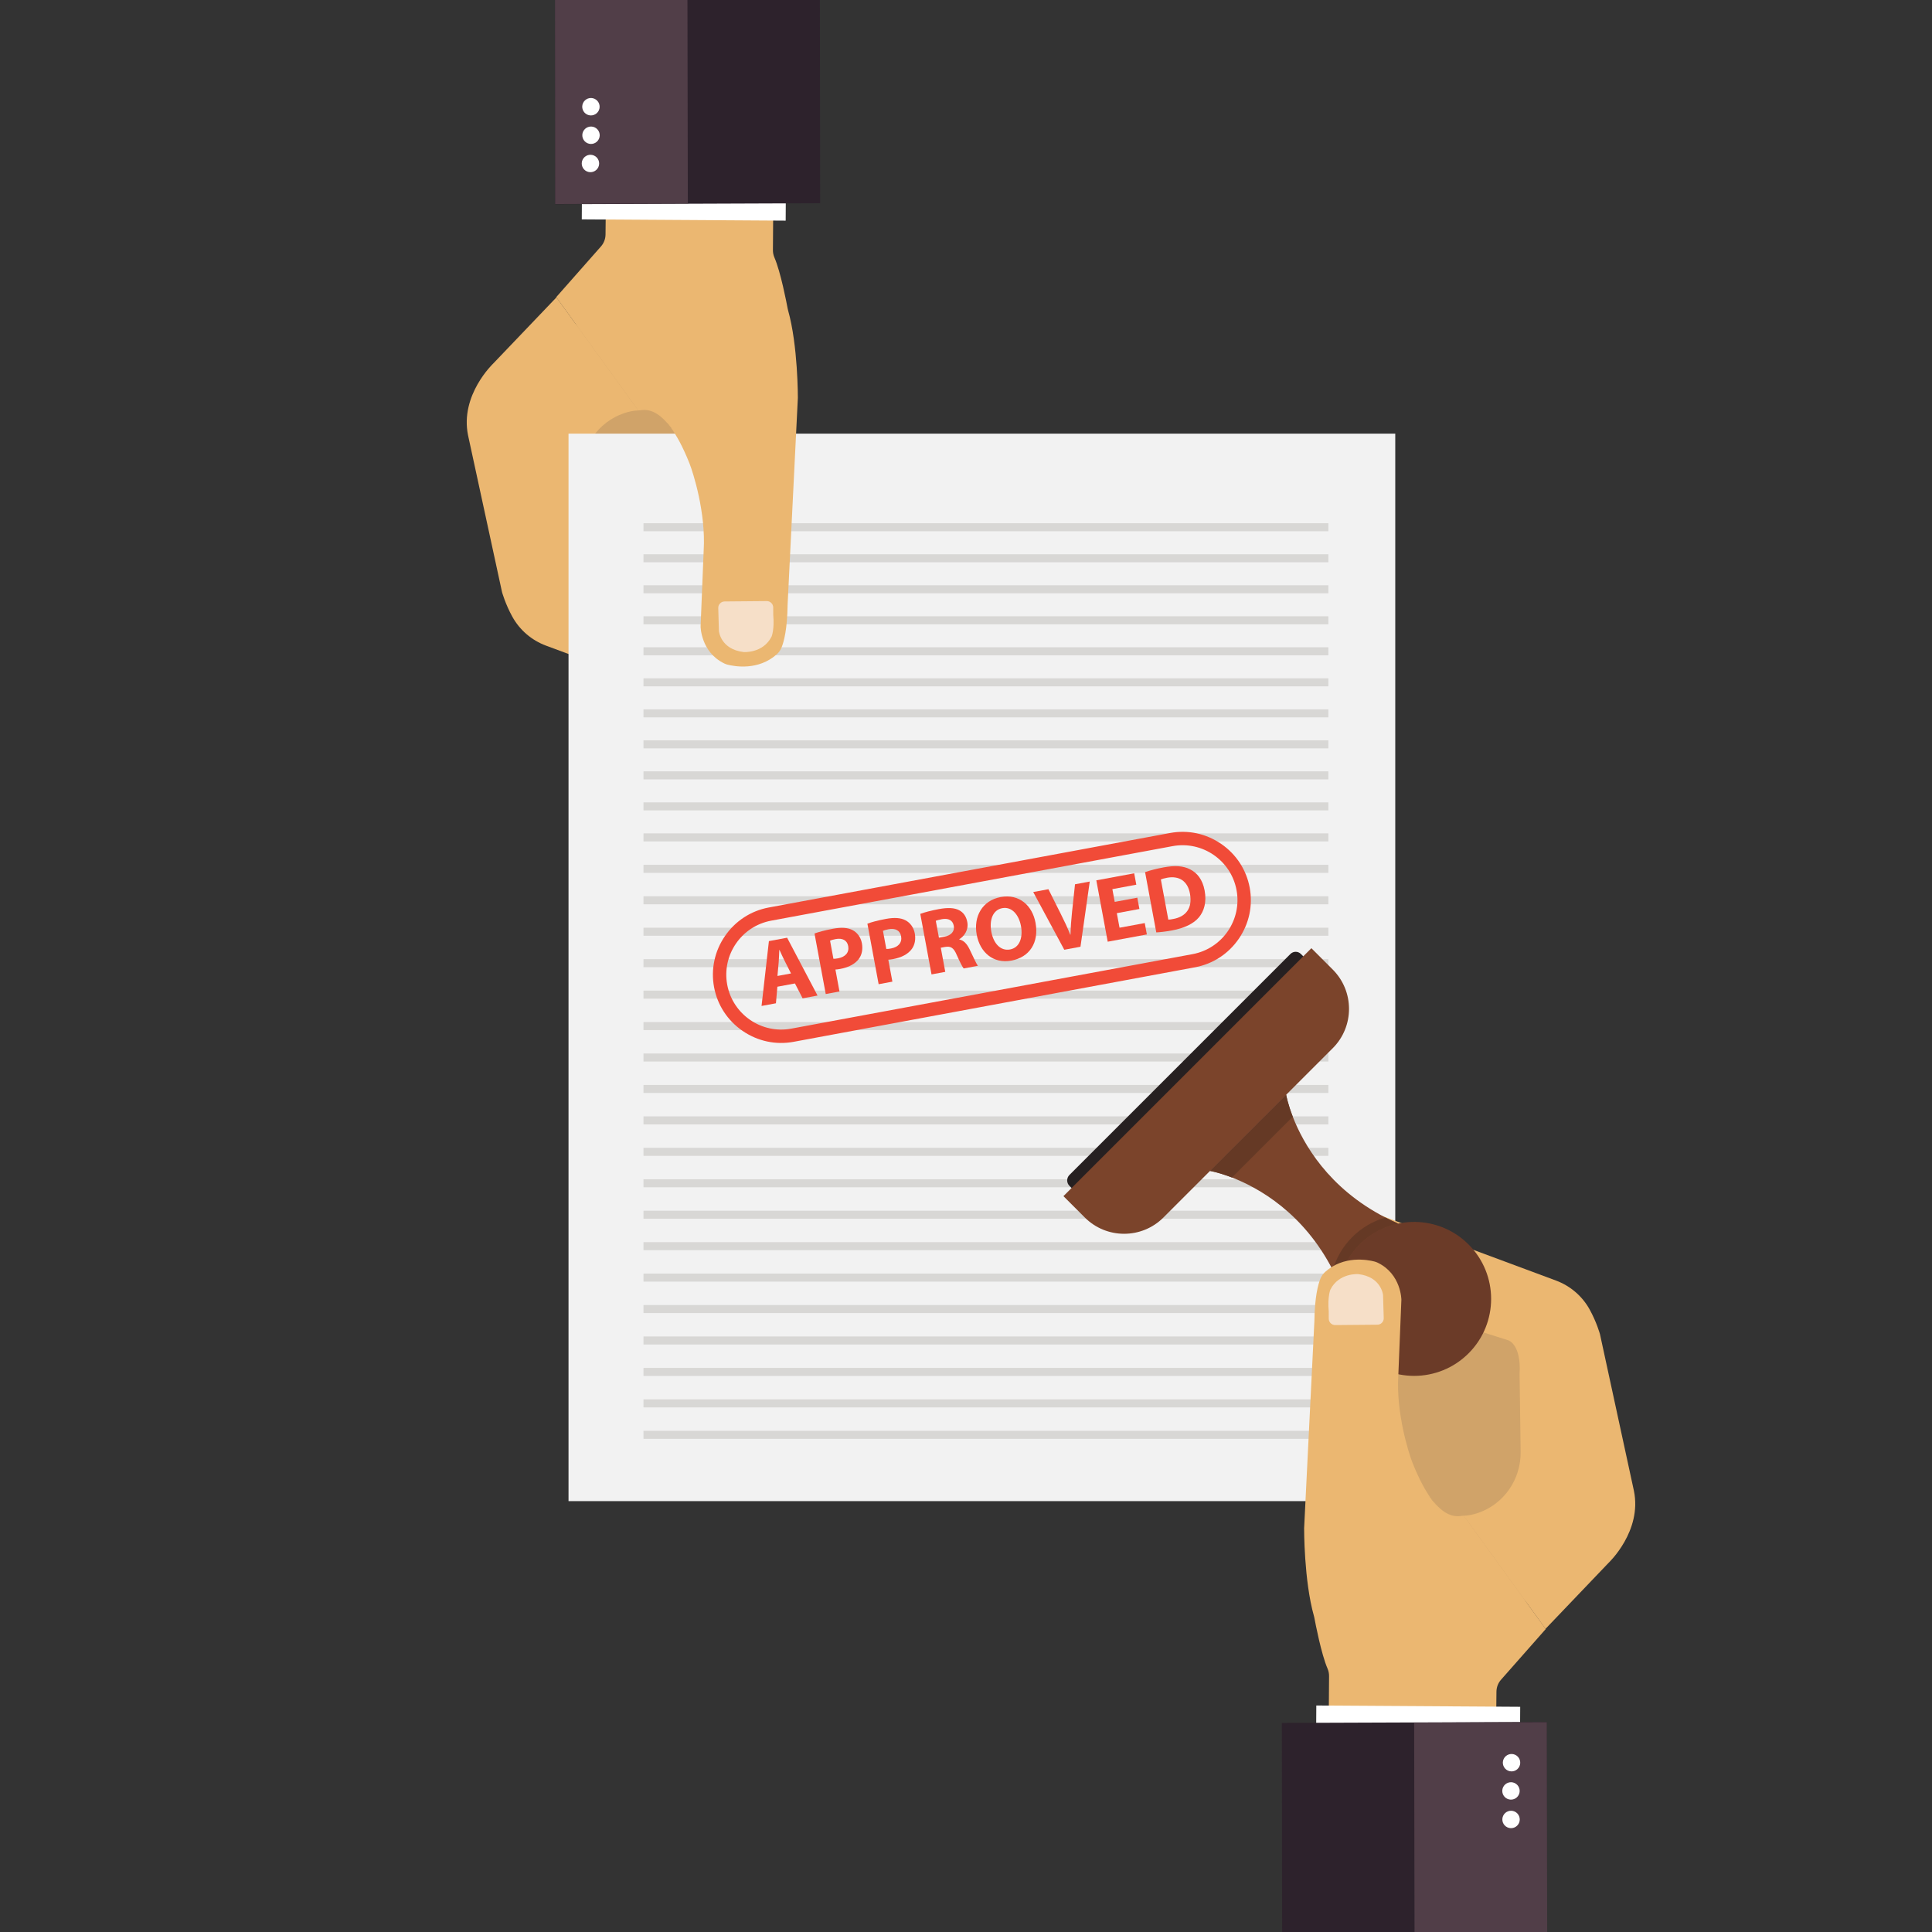 <svg xmlns="http://www.w3.org/2000/svg" width="228" height="228" viewBox="0 0 228 228" fill="none"><rect x="0" y="0" width="228" height="228" fill="#333333" stroke="none"/><g clip-path="url(#clip0_178_2888)"><path d="M92.232 72.453C91.657 71.968 84.067 51.622 66.004 36.593L66.223 71.785L92.232 72.453Z" fill="#D0A369"></path><path d="M55.239 51.386L59.244 69.868C59.244 69.868 59.632 71.28 60.468 72.789C61.338 74.361 62.748 75.566 64.433 76.192L86.669 84.457L81.312 72.716L70.028 69.129C70.028 69.129 68.512 68.627 68.73 65.16L68.607 55.966C68.564 52.738 70.575 49.812 73.629 48.768C74.182 48.58 74.752 48.457 75.325 48.436L65.667 35.091L58.208 42.899C58.208 42.899 54.253 46.629 55.239 51.386Z" fill="#EBB771"></path><path d="M67.093 177.152H164.658V51.175H67.093V177.152Z" fill="#F2F2F2"></path><path d="M156.766 99.297H75.94V98.349H156.766V99.297Z" fill="#D8D7D5"></path><path d="M156.766 95.637H75.94V94.689H156.766V95.637Z" fill="#D8D7D5"></path><path d="M156.766 91.977H75.94V91.029H156.766V91.977Z" fill="#D8D7D5"></path><path d="M156.766 88.316H75.94V87.369H156.766V88.316Z" fill="#D8D7D5"></path><path d="M156.766 84.656H75.94V83.709H156.766V84.656Z" fill="#D8D7D5"></path><path d="M156.766 80.996H75.94V80.049H156.766V80.996Z" fill="#D8D7D5"></path><path d="M156.766 77.336H75.94V76.388H156.766V77.336Z" fill="#D8D7D5"></path><path d="M156.766 73.676H75.94V72.728H156.766V73.676Z" fill="#D8D7D5"></path><path d="M156.766 70.016H75.94V69.068H156.766V70.016Z" fill="#D8D7D5"></path><path d="M156.766 66.356H75.94V65.408H156.766V66.356Z" fill="#D8D7D5"></path><path d="M156.766 62.695H75.94V61.748H156.766V62.695Z" fill="#D8D7D5"></path><path d="M156.766 103.008H75.94V102.06H156.766V103.008Z" fill="#D8D7D5"></path><path d="M156.766 106.719H75.94V105.772H156.766V106.719Z" fill="#D8D7D5"></path><path d="M156.766 110.43H75.94V109.482H156.766V110.43Z" fill="#D8D7D5"></path><path d="M156.766 114.141H75.94V113.193H156.766V114.141Z" fill="#D8D7D5"></path><path d="M156.766 117.852H75.94V116.904H156.766V117.852Z" fill="#D8D7D5"></path><path d="M156.766 121.562H75.94V120.615H156.766V121.562Z" fill="#D8D7D5"></path><path d="M156.766 125.273H75.94V124.326H156.766V125.273Z" fill="#D8D7D5"></path><path d="M156.766 128.984H75.94V128.037H156.766V128.984Z" fill="#D8D7D5"></path><path d="M75.94 132.691H156.766V131.744H75.94V132.691Z" fill="#D8D7D5"></path><path d="M75.94 136.402H156.766V135.455H75.94V136.402Z" fill="#D8D7D5"></path><path d="M156.766 140.113H75.94V139.166H156.766V140.113Z" fill="#D8D7D5"></path><path d="M156.766 143.824H75.94V142.877H156.766V143.824Z" fill="#D8D7D5"></path><path d="M156.766 147.535H75.94V146.588H156.766V147.535Z" fill="#D8D7D5"></path><path d="M156.766 151.246H75.94V150.299H156.766V151.246Z" fill="#D8D7D5"></path><path d="M156.766 154.957H75.94V154.009H156.766V154.957Z" fill="#D8D7D5"></path><path d="M156.766 158.668H75.94V157.72H156.766V158.668Z" fill="#D8D7D5"></path><path d="M156.766 162.379H75.94V161.432H156.766V162.379Z" fill="#D8D7D5"></path><path d="M156.766 166.09H75.94V165.142H156.766V166.09Z" fill="#D8D7D5"></path><path d="M156.766 169.801H75.94V168.853H156.766V169.801Z" fill="#D8D7D5"></path><path d="M81.357 54.66C81.82 55.823 83.311 60.553 83.044 64.935L82.679 73.922C82.679 73.922 82.689 76.947 85.47 78.295C85.598 78.358 85.733 78.406 85.871 78.441C86.671 78.644 89.489 79.17 91.675 77.21C91.92 76.99 92.112 76.717 92.235 76.412C92.512 75.725 92.91 74.249 92.946 71.394L94.157 46.955C94.157 46.955 94.183 40.785 92.996 36.594C92.979 36.529 92.963 36.465 92.951 36.399C92.831 35.758 92.132 32.1 91.393 30.396C91.273 30.119 91.211 29.819 91.214 29.516L91.241 25.828C91.241 25.765 91.191 25.714 91.129 25.714L71.482 25.511L71.46 27.676C71.454 28.197 71.262 28.698 70.918 29.087L65.641 35.066L74.624 47.476C74.831 47.76 75.079 48.13 75.29 48.411C75.478 48.663 78.213 46.763 81.357 54.66Z" fill="#EBB771"></path><path d="M90.485 70.936L85.513 70.98C85.089 70.984 84.75 71.336 84.763 71.761L84.842 74.479C84.842 74.479 85.036 76.633 87.76 76.949C87.76 76.949 90.052 77.129 91.062 75.113C91.062 75.113 91.407 74.276 91.253 72.563L91.25 71.691C91.248 71.271 90.905 70.933 90.485 70.936Z" fill="#F6DFC8"></path><path d="M155.828 154.855C156.403 155.34 163.993 175.686 182.055 190.715L181.836 155.523L155.828 154.855Z" fill="#D0A369"></path><path d="M192.821 175.927L188.816 157.446C188.816 157.446 188.428 156.034 187.592 154.525C186.722 152.953 185.312 151.749 183.628 151.122L161.392 142.857L166.748 154.599L178.032 158.185C178.032 158.185 179.549 158.687 179.33 162.154L179.453 171.348C179.496 174.576 177.486 177.502 174.431 178.545C173.879 178.734 173.309 178.856 172.736 178.878L182.393 192.223L189.852 184.415C189.852 184.415 193.807 180.685 192.821 175.927Z" fill="#EBB771"></path><path d="M151.777 129.176L142.777 138.176C142.777 138.176 142.782 138.177 142.791 138.178C142.904 138.199 143.755 138.359 145.029 138.824C145.145 138.867 145.264 138.912 145.387 138.959C148.528 140.175 153.813 143.124 157.287 149.88L157.285 149.886C157.533 150.369 157.768 150.877 158.001 151.395L165.001 144.395C164.478 144.166 163.975 143.927 163.492 143.679C156.734 140.205 153.781 134.923 152.563 131.784C151.995 130.321 151.804 129.323 151.78 129.191C151.778 129.181 151.777 129.176 151.777 129.176Z" fill="#7B442B"></path><path d="M154.433 113.491L127.092 140.832L126.209 139.949C125.852 139.592 125.852 139.015 126.209 138.658L152.288 112.579C152.629 112.238 153.181 112.238 153.522 112.579L154.433 113.491Z" fill="#262021"></path><path d="M173.311 146.862C173.164 146.715 173.013 146.574 172.859 146.439C169.29 143.32 163.864 143.461 160.462 146.862C157.061 150.263 156.92 155.689 160.04 159.258C160.175 159.412 160.315 159.563 160.462 159.71C164.01 163.258 169.762 163.258 173.311 159.71C176.859 156.162 176.858 150.41 173.311 146.862Z" fill="#6B3B28"></path><path d="M157.281 150.973H157.809V149.876H157.281V150.973Z" fill="#C9C8C6"></path><path d="M158 151.391C157.937 151.25 157.873 151.111 157.809 150.972C157.638 150.601 157.466 150.237 157.285 149.886L157.287 149.88C157.286 149.879 157.285 149.877 157.284 149.876C157.696 148.453 158.463 147.111 159.585 145.99C160.711 144.864 162.058 144.096 163.486 143.685C163.968 143.932 164.47 144.171 164.991 144.399C163.585 144.697 162.236 145.332 161.072 146.303C161.071 146.304 161.07 146.305 161.069 146.306C161.065 146.309 161.063 146.312 161.059 146.314C161.057 146.316 161.055 146.318 161.053 146.319C161.051 146.321 161.048 146.323 161.047 146.325C161.042 146.329 161.036 146.334 161.031 146.338C161.031 146.338 161.03 146.339 161.029 146.34C160.835 146.504 160.645 146.678 160.462 146.861C159.331 147.993 158.555 149.353 158.151 150.784C158.093 150.985 158.043 151.187 158 151.391Z" fill="#653925"></path><path d="M158.001 151.395C158.001 151.393 158 151.392 158 151.391C158.043 151.188 158.093 150.985 158.151 150.784C158.093 150.986 158.044 151.19 158.001 151.395ZM161.03 146.34C161.03 146.339 161.031 146.338 161.031 146.338C161.031 146.339 161.031 146.339 161.03 146.34ZM161.047 146.325C161.049 146.323 161.051 146.322 161.053 146.32C161.051 146.322 161.049 146.323 161.047 146.325ZM161.059 146.315C161.063 146.312 161.066 146.309 161.069 146.306C161.066 146.309 161.062 146.312 161.059 146.315ZM161.073 146.304C162.236 145.332 163.585 144.698 164.991 144.399C164.993 144.4 164.994 144.4 164.995 144.401C163.587 144.699 162.237 145.332 161.073 146.304Z" fill="#593222"></path><path d="M157.278 123.703L137.303 143.678C134.738 146.243 130.581 146.243 128.017 143.678L125.498 141.16L154.759 111.898L157.278 114.417C159.842 116.982 159.842 121.139 157.278 123.703Z" fill="#7B442B"></path><path d="M145.388 138.961C145.264 138.914 145.145 138.868 145.029 138.826C143.784 138.371 142.943 138.208 142.799 138.182L151.782 129.199C151.81 129.357 152.004 130.346 152.563 131.786L145.388 138.961Z" fill="#653925"></path><path d="M142.799 138.18C142.796 138.179 142.793 138.178 142.791 138.178C142.782 138.177 142.777 138.176 142.777 138.176L151.771 129.182L151.78 129.191C151.781 129.193 151.781 129.195 151.782 129.197L142.799 138.18Z" fill="#653925"></path><path d="M166.703 172.651C166.24 171.488 164.749 166.759 165.016 162.376L165.381 153.389C165.381 153.389 165.371 150.364 162.59 149.016C162.462 148.954 162.327 148.905 162.188 148.87C161.389 148.667 158.571 148.141 156.384 150.102C156.14 150.321 155.948 150.594 155.825 150.899C155.548 151.587 155.15 153.063 155.114 155.917L153.903 180.356C153.903 180.356 153.877 186.526 155.063 190.717C155.081 190.782 155.097 190.846 155.109 190.912C155.229 191.554 155.928 195.211 156.667 196.915C156.787 197.193 156.849 197.492 156.846 197.795L156.819 201.484C156.819 201.546 156.869 201.597 156.931 201.598L176.578 201.801L176.6 199.635C176.606 199.114 176.798 198.614 177.143 198.224L182.419 192.245L173.436 179.836C173.229 179.551 172.981 179.182 172.77 178.9C172.582 178.648 169.847 180.549 166.703 172.651Z" fill="#EBB771"></path><path d="M157.574 156.375L162.547 156.331C162.971 156.327 163.31 155.975 163.297 155.551L163.217 152.832C163.217 152.832 163.024 150.678 160.3 150.362C160.3 150.362 158.008 150.182 156.998 152.198C156.998 152.198 156.653 153.035 156.807 154.748L156.81 155.62C156.812 156.04 157.154 156.379 157.574 156.375Z" fill="#F6DFC8"></path><path d="M93.35 114.879L92.614 113.427C92.405 113.021 92.176 112.507 91.989 112.097L91.968 112.101C91.94 112.551 91.935 113.119 91.894 113.56L91.749 115.176L93.35 114.879ZM91.74 116.445L91.57 118.4L89.872 118.715L90.741 111.062L92.89 110.663L96.48 117.488L94.718 117.815L93.814 116.06L91.74 116.445Z" fill="#F14B38"></path><path d="M98.354 113.15C98.5 113.156 98.674 113.135 98.91 113.092C99.781 112.93 100.236 112.389 100.098 111.648C99.975 110.982 99.439 110.67 98.622 110.822C98.289 110.884 98.07 110.958 97.957 111.012L98.354 113.15ZM96.122 110.164C96.61 109.984 97.308 109.788 98.307 109.602C99.317 109.415 100.073 109.475 100.628 109.771C101.158 110.051 101.581 110.595 101.713 111.304C101.844 112.013 101.72 112.659 101.366 113.147C100.905 113.777 100.122 114.167 99.154 114.346C98.94 114.387 98.744 114.412 98.59 114.418L99.07 117.007L97.448 117.309L96.122 110.164Z" fill="#F14B38"></path><path d="M104.596 111.99C104.742 111.997 104.916 111.975 105.152 111.931C106.023 111.77 106.478 111.23 106.341 110.488C106.217 109.822 105.681 109.51 104.864 109.662C104.531 109.724 104.312 109.798 104.2 109.852L104.596 111.99ZM102.364 109.003C102.853 108.824 103.55 108.628 104.549 108.442C105.559 108.255 106.315 108.314 106.87 108.611C107.4 108.891 107.823 109.435 107.955 110.144C108.087 110.853 107.962 111.499 107.608 111.987C107.147 112.617 106.363 113.007 105.397 113.186C105.182 113.226 104.986 113.251 104.832 113.258L105.313 115.847L103.69 116.148L102.364 109.003Z" fill="#F14B38"></path><path d="M110.806 110.662L111.451 110.542C112.268 110.39 112.675 109.892 112.558 109.258C112.434 108.592 111.921 108.343 111.167 108.472C110.769 108.546 110.549 108.62 110.435 108.663L110.806 110.662ZM108.605 107.847C109.116 107.663 109.888 107.453 110.759 107.292C111.833 107.092 112.615 107.113 113.207 107.426C113.7 107.69 114.031 108.151 114.154 108.817C114.326 109.741 113.788 110.497 113.207 110.838L113.212 110.871C113.756 110.981 114.124 111.413 114.431 112.045C114.808 112.82 115.209 113.723 115.401 113.977L113.725 114.288C113.569 114.106 113.287 113.547 112.906 112.695C112.545 111.828 112.188 111.639 111.52 111.752L111.025 111.844L111.554 114.691L109.932 114.992L108.605 107.847Z" fill="#F14B38"></path><path d="M116.989 109.959C117.252 111.377 118.104 112.253 119.2 112.049C120.307 111.844 120.745 110.673 120.484 109.266C120.242 107.965 119.412 106.964 118.284 107.173C117.177 107.379 116.728 108.551 116.989 109.959ZM122.203 108.89C122.644 111.265 121.472 112.972 119.355 113.365C117.206 113.764 115.648 112.375 115.265 110.312C114.862 108.142 115.947 106.262 118.085 105.865C120.309 105.452 121.833 106.892 122.203 108.89Z" fill="#F14B38"></path><path d="M125.598 112.082L121.933 105.271L123.727 104.938L125.177 107.837C125.583 108.651 125.963 109.436 126.302 110.306L126.334 110.3C126.355 109.396 126.421 108.495 126.515 107.621L126.865 104.356L128.605 104.033L127.51 111.727L125.598 112.082Z" fill="#F14B38"></path><path d="M134.464 107.27L131.799 107.765L132.119 109.484L135.095 108.932L135.344 110.275L130.724 111.133L129.379 103.891L133.849 103.061L134.099 104.404L131.273 104.929L131.552 106.433L134.217 105.938L134.464 107.27Z" fill="#F14B38"></path><path d="M137.875 108.527C138.021 108.533 138.246 108.491 138.451 108.453C139.935 108.188 140.751 107.192 140.43 105.462C140.161 103.956 139.132 103.325 137.725 103.586C137.36 103.654 137.129 103.73 136.996 103.788L137.875 108.527ZM135.134 102.922C135.718 102.714 136.492 102.514 137.32 102.361C138.695 102.106 139.633 102.187 140.429 102.584C141.285 103.003 141.923 103.807 142.16 105.086C142.418 106.472 142.09 107.522 141.501 108.242C140.857 109.018 139.752 109.534 138.334 109.798C137.485 109.955 136.873 110.013 136.455 110.035L135.134 102.922Z" fill="#F14B38"></path><path d="M91.009 108.65C87.496 109.302 85.168 112.691 85.82 116.205C86.473 119.718 89.862 122.046 93.375 121.393L140.74 112.6C144.253 111.947 146.581 108.558 145.928 105.045C145.276 101.531 141.887 99.204 138.374 99.856L91.009 108.65ZM141.028 114.152L93.663 122.946C91.554 123.337 89.413 122.88 87.634 121.657C85.855 120.436 84.659 118.601 84.268 116.493C83.876 114.384 84.334 112.243 85.556 110.464C86.778 108.684 88.612 107.489 90.721 107.097L138.086 98.304C140.195 97.912 142.335 98.37 144.115 99.592C145.894 100.814 147.089 102.648 147.481 104.757C147.872 106.865 147.415 109.007 146.193 110.786C144.971 112.565 143.137 113.76 141.028 114.152Z" fill="#F14B38"></path><path d="M92.736 23.392L92.719 26.039L68.657 25.888L68.674 23.24L92.736 23.392Z" fill="white"></path><path d="M65.527 24.102V24.069L65.498 0.002H96.754L96.791 23.986L65.527 24.102Z" fill="#2D222C"></path><path d="M81.172 24.015L65.544 24.078H65.519L65.498 0.001H81.127L81.172 24.015Z" fill="#513E48"></path><path d="M69.25 20.226C69.765 20.463 70.375 20.238 70.613 19.723C70.85 19.208 70.625 18.598 70.11 18.361C69.594 18.123 68.985 18.348 68.747 18.864C68.51 19.378 68.735 19.989 69.25 20.226Z" fill="white"></path><path d="M69.317 16.894C69.832 17.131 70.442 16.906 70.68 16.391C70.917 15.876 70.692 15.266 70.177 15.028C69.661 14.791 69.052 15.016 68.814 15.531C68.577 16.047 68.802 16.656 69.317 16.894Z" fill="white"></path><path d="M69.307 13.527C69.822 13.764 70.433 13.539 70.67 13.024C70.907 12.508 70.682 11.899 70.167 11.661C69.652 11.424 69.042 11.649 68.805 12.164C68.567 12.679 68.792 13.289 69.307 13.527Z" fill="white"></path><path d="M155.324 203.919L155.341 201.271L179.403 201.423L179.386 204.07L155.324 203.919Z" fill="white"></path><path d="M182.562 228H151.306L151.27 203.327L182.536 203.212V203.245L182.562 228Z" fill="#2D222C"></path><path d="M166.933 228L166.887 203.299L182.516 203.239H182.54L182.587 228H166.933Z" fill="#513E48"></path><path d="M178.81 207.087C178.295 206.85 177.685 207.075 177.447 207.59C177.21 208.105 177.436 208.715 177.95 208.952C178.466 209.19 179.075 208.965 179.313 208.449C179.55 207.934 179.325 207.325 178.81 207.087Z" fill="white"></path><path d="M178.744 210.419C178.229 210.182 177.619 210.407 177.381 210.922C177.144 211.437 177.37 212.047 177.884 212.284C178.4 212.522 179.009 212.297 179.247 211.782C179.484 211.266 179.259 210.656 178.744 210.419Z" fill="white"></path><path d="M178.752 213.786C178.237 213.549 177.627 213.774 177.39 214.289C177.152 214.804 177.378 215.414 177.893 215.651C178.408 215.889 179.018 215.664 179.255 215.149C179.493 214.634 179.267 214.024 178.752 213.786Z" fill="white"></path></g><defs><clipPath id="clip0_178_2888"><rect width="228" height="228" fill="white"></rect></clipPath></defs></svg>